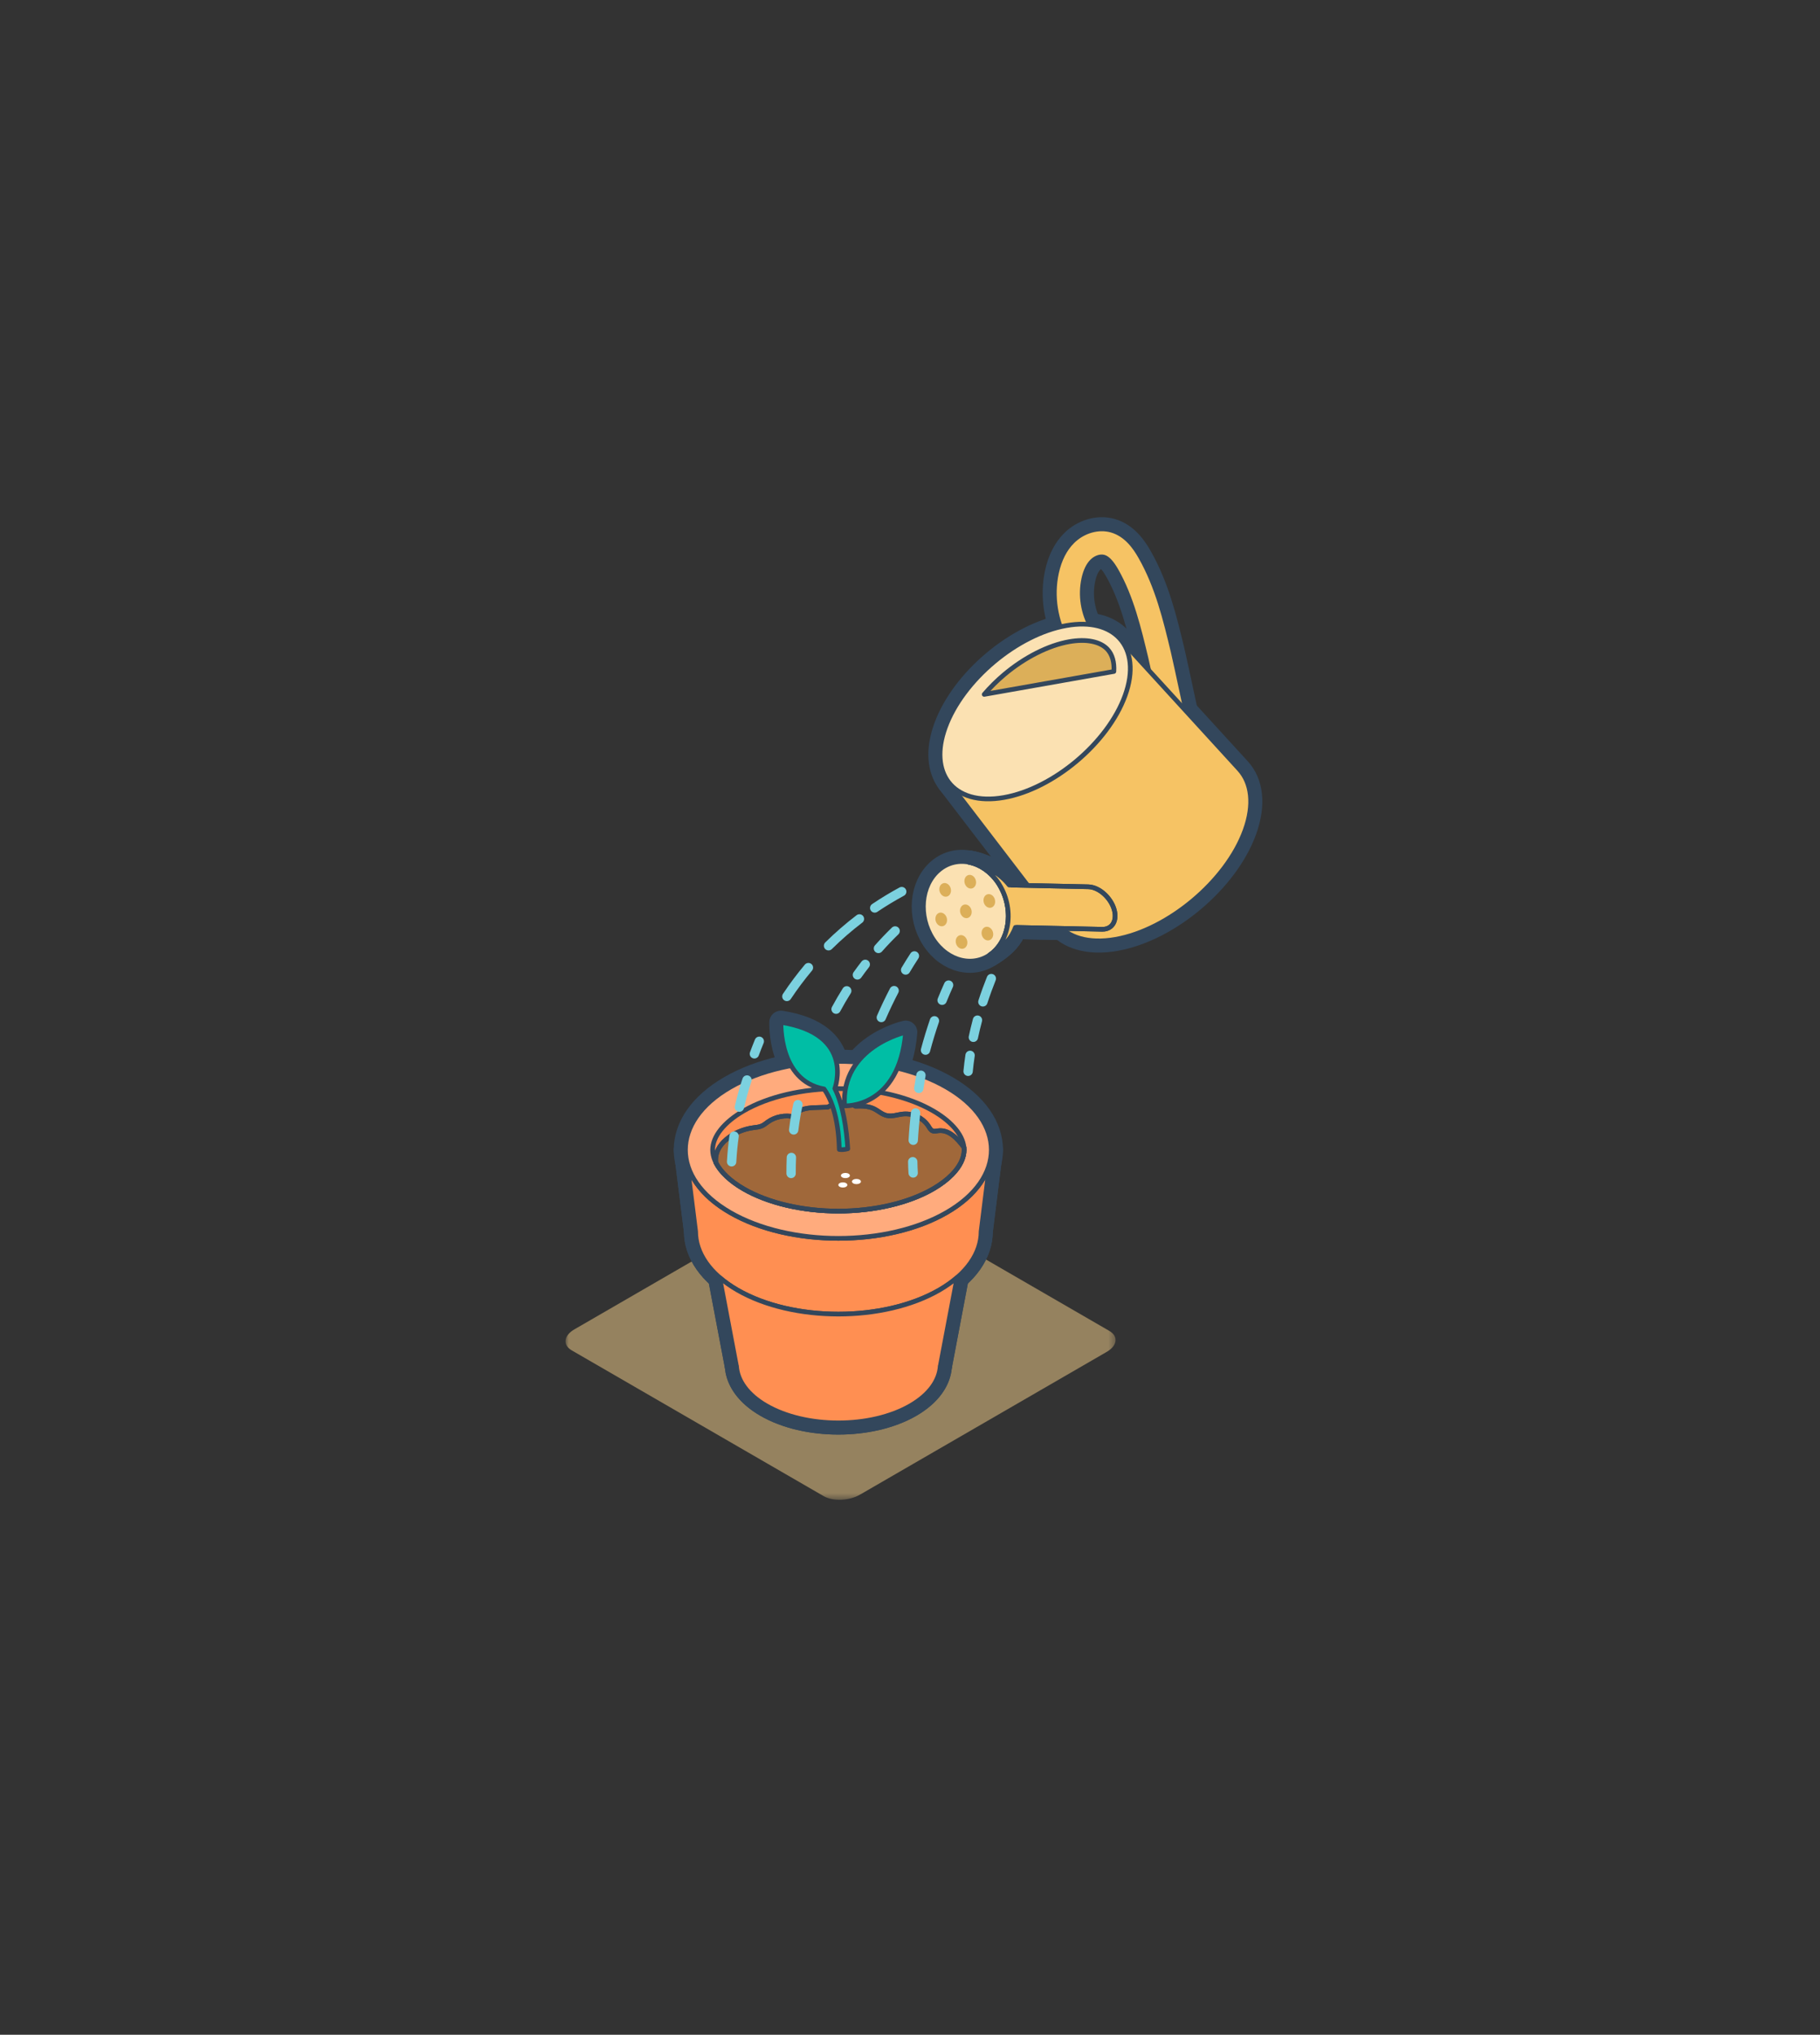 <?xml version="1.0" encoding="UTF-8"?>
<svg width="280px" height="313px" viewBox="0 0 280 313" version="1.1" xmlns="http://www.w3.org/2000/svg" xmlns:xlink="http://www.w3.org/1999/xlink">
    <rect x="0" y="0" width="280" height="313" fill="#333333" stroke="none"/>
    <title>Human</title>
    <defs>
        <polygon id="path-1" points="0 0.561 84.626 0.561 84.626 49.521 0 49.521"></polygon>
    </defs>
    <g id="Page-1" stroke="none" stroke-width="1" fill="none" fill-rule="evenodd">
        <g id="Human">
            <rect id="Rectangle" x="0" y="0" width="280" height="313"></rect>
            <g id="Principles/Human">
                <rect id="Background" x="0" y="0" width="280" height="313"></rect>
                <g id="Group" transform="translate(87, 81)">
                    <g id="Fill1-Clipped" transform="translate(0, 100.186)">
                        <mask id="mask-2" fill="white">
                            <use xlink:href="#path-1"></use>
                        </mask>
                        <g id="path-1"></g>
                        <path d="M39.727,48.966 L0.96,26.538 C-0.463,25.715 -0.283,24.264 1.36,23.313 L39.326,1.347 C40.969,0.397 43.477,0.294 44.9,1.116 L83.666,23.545 C85.089,24.368 84.909,25.819 83.267,26.769 L45.3,48.735 C43.657,49.685 41.149,49.789 39.727,48.966" id="Fill1" fill-opacity="0.5" fill="#F9D28C" fill-rule="nonzero" mask="url(#mask-2)"></path>
                    </g>
                    <path d="M53.084,122.382 C59.191,125.915 59.191,131.697 53.084,135.23 C46.976,138.764 36.982,138.764 30.875,135.23 C24.767,131.697 24.767,125.915 30.875,122.382 C36.982,118.848 46.976,118.848 53.084,122.382 Z" id="Stroke4" stroke="#33475C" stroke-width="3.596" stroke-linecap="round" stroke-linejoin="round"></path>
                    <path d="M57.525,99.446 C66.075,104.393 66.075,112.488 57.525,117.435 C48.975,122.382 34.984,122.382 26.433,117.435 C17.883,112.488 17.883,104.393 26.433,99.446 C34.984,94.499 48.975,94.499 57.525,99.446 Z" id="Stroke6" stroke="#33475C" stroke-width="3.596" stroke-linecap="round" stroke-linejoin="round"></path>
                    <path d="M55.86,100.41 C63.494,104.826 63.494,112.054 55.86,116.471 C48.226,120.887 35.733,120.887 28.099,116.471 C20.465,112.054 20.465,104.826 28.099,100.41 C35.733,95.993 48.226,95.993 55.86,100.41 Z" id="Stroke8" stroke="#33475C" stroke-width="3.596" stroke-linecap="round" stroke-linejoin="round"></path>
                    <polygon id="Stroke10" stroke="#33475C" stroke-width="3.596" stroke-linecap="round" stroke-linejoin="round" points="61.585 108.44 57.664 129.128 26.295 129.128 22.373 108.44"></polygon>
                    <polygon id="Stroke12" stroke="#33475C" stroke-width="3.596" stroke-linecap="round" stroke-linejoin="round" points="65.507 95.883 63.938 108.44 20.021 108.44 18.452 95.883"></polygon>
                    <path d="M58.636,105.519 C49.475,110.82 34.484,110.82 25.323,105.519 C21.61,103.371 19.402,100.669 18.699,97.861 L20.02,108.44 C20.02,111.701 22.158,114.961 26.433,117.435 C34.984,122.382 48.975,122.382 57.526,117.435 C61.8,114.961 63.938,111.701 63.938,108.44 L65.259,97.862 C64.556,100.669 62.349,103.371 58.636,105.519 Z" id="Stroke14" stroke="#33475C" stroke-width="3.596" stroke-linecap="round" stroke-linejoin="round"></path>
                    <path d="M26.433,117.435 C25.401,116.838 24.497,116.194 23.714,115.516 L26.294,129.128 L26.308,129.128 C26.442,131.348 27.962,133.545 30.875,135.23 C36.982,138.764 46.976,138.764 53.084,135.23 C55.996,133.545 57.516,131.348 57.651,129.128 L57.664,129.128 L60.244,115.516 C59.461,116.194 58.558,116.838 57.525,117.435 C48.975,122.382 34.983,122.382 26.433,117.435 Z" id="Stroke16" stroke="#33475C" stroke-width="3.596" stroke-linecap="round" stroke-linejoin="round"></path>
                    <path d="M58.636,86.246 C67.797,91.547 67.797,100.219 58.636,105.52 C49.475,110.82 34.484,110.82 25.323,105.52 C16.161,100.219 16.161,91.547 25.323,86.246 C34.484,80.946 49.475,80.946 58.636,86.246 Z" id="Stroke18" stroke="#33475C" stroke-width="3.596" stroke-linecap="round" stroke-linejoin="round"></path>
                    <path d="M41.979,86.462 C47.486,86.462 52.795,87.707 56.544,89.876 C59.582,91.633 61.324,93.823 61.324,95.883 C61.324,97.943 59.582,100.132 56.544,101.89 C52.795,104.06 47.486,105.303 41.979,105.303 C36.472,105.303 31.164,104.06 27.414,101.89 C24.377,100.132 22.634,97.943 22.634,95.883 C22.634,93.823 24.377,91.633 27.414,89.876 C31.164,87.707 36.472,86.462 41.979,86.462" id="Stroke20" stroke="#33475C" stroke-width="3.596" stroke-linecap="round" stroke-linejoin="round"></path>
                    <path d="M61.304,95.499 C60.308,94.154 58.993,92.733 57.358,92.942 C57.062,92.98 56.753,93.07 56.477,92.959 C56.186,92.841 56.026,92.537 55.858,92.272 C55.04,90.984 53.471,90.219 51.955,90.366 C51.1,90.448 50.243,90.796 49.408,90.599 C48.666,90.424 48.088,89.851 47.398,89.528 C46.536,89.124 45.552,89.13 44.598,89.161 C44.595,89.159 44.592,89.156 44.589,89.153 C43.648,88.487 42.362,88.444 41.28,88.842 C40.949,88.964 40.637,89.125 40.339,89.312 C39.643,89.336 38.947,89.361 38.251,89.385 C37.055,89.428 35.579,89.668 35.205,90.808 C33.818,90.471 32.291,90.763 31.125,91.589 C30.84,91.792 30.572,92.026 30.254,92.176 C29.821,92.382 29.329,92.413 28.854,92.478 C25.989,92.863 22.741,95.003 23.145,97.86 C23.145,97.86 23.145,97.861 23.146,97.861 C23.869,99.286 25.338,100.688 27.414,101.89 C31.163,104.059 36.473,105.303 41.98,105.303 C47.486,105.303 52.795,104.059 56.545,101.89 C57.731,101.203 58.717,100.45 59.481,99.666 C60.674,98.441 61.324,97.138 61.324,95.883 C61.324,95.755 61.317,95.627 61.304,95.499 Z" id="Stroke22" stroke="#33475C" stroke-width="3.596" stroke-linecap="round" stroke-linejoin="round"></path>
                    <path d="M61.304,95.499 C60.308,94.154 58.993,92.733 57.358,92.942 C57.062,92.98 56.753,93.07 56.477,92.959 C56.186,92.841 56.026,92.537 55.858,92.272 C55.04,90.984 53.471,90.219 51.955,90.366 C51.1,90.448 50.243,90.796 49.408,90.599 C48.666,90.424 48.088,89.851 47.398,89.528 C46.536,89.124 45.552,89.13 44.598,89.161 C44.595,89.159 44.592,89.156 44.589,89.153 C43.648,88.487 42.362,88.444 41.28,88.842 C40.949,88.964 40.637,89.125 40.339,89.312 C39.643,89.336 38.947,89.361 38.251,89.385 C37.055,89.428 35.579,89.668 35.205,90.808 C33.818,90.471 32.291,90.763 31.125,91.589 C30.84,91.792 30.572,92.026 30.254,92.176 C29.821,92.382 29.329,92.413 28.854,92.478 C25.989,92.863 22.741,95.003 23.145,97.86 C23.145,97.86 23.145,97.861 23.146,97.861 C23.869,99.286 25.338,100.688 27.414,101.89 C31.163,104.059 36.473,105.303 41.98,105.303 C47.486,105.303 52.795,104.059 56.545,101.89 C57.731,101.203 58.717,100.45 59.481,99.666 C60.674,98.441 61.324,97.138 61.324,95.883 C61.324,95.755 61.317,95.627 61.304,95.499 Z" id="Stroke24" stroke="#33475C" stroke-width="3.596" stroke-linecap="round" stroke-linejoin="round"></path>
                    <path d="M43.551,100.113 C43.82,99.957 43.82,99.703 43.551,99.547 C43.283,99.391 42.842,99.391 42.573,99.547 C42.304,99.703 42.304,99.957 42.573,100.113 C42.842,100.268 43.283,100.268 43.551,100.113 Z" id="Stroke26" stroke="#33475C" stroke-width="3.596" stroke-linecap="round" stroke-linejoin="round"></path>
                    <path d="M45.251,101.036 C45.519,100.881 45.519,100.627 45.251,100.471 C44.982,100.315 44.542,100.315 44.272,100.471 C44.004,100.627 44.004,100.881 44.272,101.036 C44.542,101.192 44.982,101.192 45.251,101.036 Z" id="Stroke28" stroke="#33475C" stroke-width="3.596" stroke-linecap="round" stroke-linejoin="round"></path>
                    <path d="M43.159,101.561 C43.428,101.404 43.428,101.15 43.159,100.994 C42.891,100.839 42.45,100.839 42.181,100.994 C41.912,101.15 41.912,101.404 42.181,101.561 C42.45,101.716 42.891,101.716 43.159,101.561 Z" id="Stroke30" stroke="#33475C" stroke-width="3.596" stroke-linecap="round" stroke-linejoin="round"></path>
                    <path d="M52.328,77.792 C52.328,77.792 42.343,80.054 42.934,89.112 C42.934,89.112 51.341,89.561 52.328,77.792 Z" id="Stroke32" stroke="#33475C" stroke-width="3.596" stroke-linecap="round" stroke-linejoin="round"></path>
                    <path d="M39.774,86.513 C40.72,87.838 41.994,90.586 42.12,95.82 C42.469,95.874 42.898,95.859 43.429,95.714 C43.244,92.781 42.742,89.029 41.434,86.441 C41.434,86.441 44.618,78.057 33.153,76.267 C33.153,76.267 32.776,85.255 39.774,86.513 Z" id="Stroke34" stroke="#33475C" stroke-width="3.596" stroke-linecap="round" stroke-linejoin="round"></path>
                    <path d="M53.084,122.382 C59.191,125.915 59.191,131.697 53.084,135.23 C46.976,138.764 36.982,138.764 30.875,135.23 C24.767,131.697 24.767,125.915 30.875,122.382 C36.982,118.848 46.976,118.848 53.084,122.382 Z" id="Stroke36" stroke="#33475C" stroke-width="0.719" stroke-linecap="round" stroke-linejoin="round"></path>
                    <path d="M57.525,99.446 C66.075,104.393 66.075,112.488 57.525,117.435 C48.975,122.382 34.984,122.382 26.433,117.435 C17.883,112.488 17.883,104.393 26.433,99.446 C34.984,94.499 48.975,94.499 57.525,99.446 Z" id="Stroke38" stroke="#33475C" stroke-width="0.719" stroke-linecap="round" stroke-linejoin="round"></path>
                    <path d="M55.86,100.41 C63.494,104.826 63.494,112.054 55.86,116.471 C48.226,120.887 35.733,120.887 28.099,116.471 C20.465,112.054 20.465,104.826 28.099,100.41 C35.733,95.993 48.226,95.993 55.86,100.41 Z" id="Stroke40" stroke="#33475C" stroke-width="0.719" stroke-linecap="round" stroke-linejoin="round"></path>
                    <polygon id="Stroke42" stroke="#33475C" stroke-width="0.719" stroke-linecap="round" stroke-linejoin="round" points="61.585 108.44 57.664 129.128 26.295 129.128 22.373 108.44"></polygon>
                    <polygon id="Stroke44" stroke="#33475C" stroke-width="0.719" stroke-linecap="round" stroke-linejoin="round" points="65.507 95.883 63.938 108.44 20.021 108.44 18.452 95.883"></polygon>
                    <path d="M58.636,105.519 C49.475,110.82 34.484,110.82 25.323,105.519 C21.61,103.371 19.402,100.669 18.699,97.861 L20.02,108.44 C20.02,111.701 22.158,114.961 26.433,117.435 C34.984,122.382 48.975,122.382 57.526,117.435 C61.8,114.961 63.938,111.701 63.938,108.44 L65.259,97.862 C64.556,100.669 62.349,103.371 58.636,105.519" id="Fill46" fill="#FF8F52" fill-rule="nonzero"></path>
                    <path d="M58.636,105.519 C49.475,110.82 34.484,110.82 25.323,105.519 C21.61,103.371 19.402,100.669 18.699,97.861 L20.02,108.44 C20.02,111.701 22.158,114.961 26.433,117.435 C34.984,122.382 48.975,122.382 57.526,117.435 C61.8,114.961 63.938,111.701 63.938,108.44 L65.259,97.862 C64.556,100.669 62.349,103.371 58.636,105.519 Z" id="Stroke48" stroke="#33475C" stroke-width="0.719" stroke-linecap="round" stroke-linejoin="round"></path>
                    <path d="M26.433,117.435 C25.401,116.838 24.497,116.194 23.714,115.516 L26.294,129.128 L26.308,129.128 C26.442,131.348 27.962,133.545 30.875,135.23 C36.982,138.764 46.976,138.764 53.084,135.23 C55.996,133.545 57.516,131.348 57.651,129.128 L57.664,129.128 L60.244,115.516 C59.461,116.194 58.558,116.838 57.525,117.435 C48.975,122.382 34.983,122.382 26.433,117.435" id="Fill50" fill="#FF8F52" fill-rule="nonzero"></path>
                    <path d="M26.433,117.435 C25.401,116.838 24.497,116.194 23.714,115.516 L26.294,129.128 L26.308,129.128 C26.442,131.348 27.962,133.545 30.875,135.23 C36.982,138.764 46.976,138.764 53.084,135.23 C55.996,133.545 57.516,131.348 57.651,129.128 L57.664,129.128 L60.244,115.516 C59.461,116.194 58.558,116.838 57.525,117.435 C48.975,122.382 34.983,122.382 26.433,117.435 Z" id="Stroke52" stroke="#33475C" stroke-width="0.719" stroke-linecap="round" stroke-linejoin="round"></path>
                    <path d="M58.636,86.246 C67.797,91.547 67.797,100.219 58.636,105.52 C49.475,110.82 34.484,110.82 25.323,105.52 C16.161,100.219 16.161,91.547 25.323,86.246 C34.484,80.946 49.475,80.946 58.636,86.246" id="Fill54" fill="#FFAB7D" fill-rule="nonzero"></path>
                    <path d="M58.636,86.246 C67.797,91.547 67.797,100.219 58.636,105.52 C49.475,110.82 34.484,110.82 25.323,105.52 C16.161,100.219 16.161,91.547 25.323,86.246 C34.484,80.946 49.475,80.946 58.636,86.246 Z" id="Stroke56" stroke="#33475C" stroke-width="0.719" stroke-linecap="round" stroke-linejoin="round"></path>
                    <g id="Group61" transform="translate(22.203, 85.832)">
                        <path d="M19.777,0.631 C25.283,0.631 30.592,1.875 34.342,4.045 C37.379,5.802 39.122,7.991 39.122,10.051 C39.122,12.111 37.379,14.301 34.342,16.058 C30.592,18.228 25.283,19.472 19.777,19.472 C14.27,19.472 8.961,18.228 5.211,16.058 C2.174,14.301 0.432,12.112 0.432,10.051 C0.432,7.991 2.174,5.802 5.211,4.045 C8.961,1.875 14.27,0.631 19.777,0.631" id="Fill58" fill="#FF8F52" fill-rule="nonzero"></path>
                        <path d="M19.777,0.631 C25.283,0.631 30.592,1.875 34.342,4.045 C37.379,5.802 39.122,7.991 39.122,10.051 C39.122,12.111 37.379,14.301 34.342,16.058 C30.592,18.228 25.283,19.472 19.777,19.472 C14.27,19.472 8.961,18.228 5.211,16.058 C2.174,14.301 0.432,12.112 0.432,10.051 C0.432,7.991 2.174,5.802 5.211,4.045 C8.961,1.875 14.27,0.631 19.777,0.631" id="Stroke60" stroke="#33475C" stroke-width="0.719" stroke-linecap="round" stroke-linejoin="round"></path>
                    </g>
                    <path d="M61.304,95.499 C60.308,94.154 58.993,92.733 57.358,92.942 C57.062,92.98 56.753,93.07 56.477,92.959 C56.186,92.841 56.026,92.537 55.858,92.272 C55.04,90.984 53.471,90.219 51.955,90.366 C51.1,90.448 50.243,90.796 49.408,90.599 C48.666,90.424 48.088,89.851 47.398,89.528 C46.536,89.124 45.552,89.13 44.598,89.161 C44.595,89.159 44.592,89.156 44.589,89.153 C43.648,88.487 42.362,88.444 41.28,88.842 C40.949,88.964 40.637,89.125 40.339,89.312 C39.643,89.336 38.947,89.361 38.251,89.385 C37.055,89.428 35.579,89.668 35.205,90.808 C33.818,90.471 32.291,90.763 31.125,91.589 C30.84,91.792 30.572,92.026 30.254,92.176 C29.821,92.382 29.329,92.413 28.854,92.478 C25.989,92.863 22.741,95.003 23.145,97.86 C23.145,97.86 23.145,97.861 23.146,97.861 C23.869,99.286 25.338,100.688 27.414,101.89 C31.163,104.059 36.473,105.303 41.98,105.303 C47.486,105.303 52.795,104.059 56.545,101.89 C57.731,101.203 58.717,100.45 59.481,99.666 C60.674,98.441 61.324,97.138 61.324,95.883 C61.324,95.755 61.317,95.627 61.304,95.499" id="Fill62" fill="#A0683A" fill-rule="nonzero"></path>
                    <path d="M61.304,95.499 C60.308,94.154 58.993,92.733 57.358,92.942 C57.062,92.98 56.753,93.07 56.477,92.959 C56.186,92.841 56.026,92.537 55.858,92.272 C55.04,90.984 53.471,90.219 51.955,90.366 C51.1,90.448 50.243,90.796 49.408,90.599 C48.666,90.424 48.088,89.851 47.398,89.528 C46.536,89.124 45.552,89.13 44.598,89.161 C44.595,89.159 44.592,89.156 44.589,89.153 C43.648,88.487 42.362,88.444 41.28,88.842 C40.949,88.964 40.637,89.125 40.339,89.312 C39.643,89.336 38.947,89.361 38.251,89.385 C37.055,89.428 35.579,89.668 35.205,90.808 C33.818,90.471 32.291,90.763 31.125,91.589 C30.84,91.792 30.572,92.026 30.254,92.176 C29.821,92.382 29.329,92.413 28.854,92.478 C25.989,92.863 22.741,95.003 23.145,97.86 C23.145,97.86 23.145,97.861 23.146,97.861 C23.869,99.286 25.338,100.688 27.414,101.89 C31.163,104.059 36.473,105.303 41.98,105.303 C47.486,105.303 52.795,104.059 56.545,101.89 C57.731,101.203 58.717,100.45 59.481,99.666 C60.674,98.441 61.324,97.138 61.324,95.883 C61.324,95.755 61.317,95.627 61.304,95.499 Z" id="Stroke64" stroke="#33475C" stroke-width="0.719" stroke-linecap="round" stroke-linejoin="round"></path>
                    <path d="M61.304,95.499 C60.308,94.154 58.993,92.733 57.358,92.942 C57.062,92.98 56.753,93.07 56.477,92.959 C56.186,92.841 56.026,92.537 55.858,92.272 C55.04,90.984 53.471,90.219 51.955,90.366 C51.1,90.448 50.243,90.796 49.408,90.599 C48.666,90.424 48.088,89.851 47.398,89.528 C46.536,89.124 45.552,89.13 44.598,89.161 C44.595,89.159 44.592,89.156 44.589,89.153 C43.648,88.487 42.362,88.444 41.28,88.842 C40.949,88.964 40.637,89.125 40.339,89.312 C39.643,89.336 38.947,89.361 38.251,89.385 C37.055,89.428 35.579,89.668 35.205,90.808 C33.818,90.471 32.291,90.763 31.125,91.589 C30.84,91.792 30.572,92.026 30.254,92.176 C29.821,92.382 29.329,92.413 28.854,92.478 C25.989,92.863 22.741,95.003 23.145,97.86 C23.145,97.86 23.145,97.861 23.146,97.861 C23.869,99.286 25.338,100.688 27.414,101.89 C31.163,104.059 36.473,105.303 41.98,105.303 C47.486,105.303 52.795,104.059 56.545,101.89 C57.731,101.203 58.717,100.45 59.481,99.666 C60.674,98.441 61.324,97.138 61.324,95.883 C61.324,95.755 61.317,95.627 61.304,95.499 Z" id="Stroke66" stroke="#33475C" stroke-width="0.719" stroke-linecap="round" stroke-linejoin="round"></path>
                    <path d="M43.551,100.113 C43.82,99.957 43.82,99.703 43.551,99.547 C43.283,99.391 42.842,99.391 42.573,99.547 C42.304,99.703 42.304,99.957 42.573,100.113 C42.842,100.268 43.283,100.268 43.551,100.113" id="Fill68" fill="#FFFFFF" fill-rule="nonzero"></path>
                    <path d="M45.251,101.036 C45.519,100.881 45.519,100.627 45.251,100.471 C44.982,100.315 44.542,100.315 44.272,100.471 C44.004,100.627 44.004,100.881 44.272,101.036 C44.542,101.192 44.982,101.192 45.251,101.036" id="Fill70" fill="#FFFFFF" fill-rule="nonzero"></path>
                    <path d="M43.159,101.561 C43.428,101.404 43.428,101.15 43.159,100.994 C42.891,100.839 42.45,100.839 42.181,100.994 C41.912,101.15 41.912,101.404 42.181,101.561 C42.45,101.716 42.891,101.716 43.159,101.561" id="Fill72" fill="#FFFFFF" fill-rule="nonzero"></path>
                    <path d="M52.328,77.792 C52.328,77.792 42.343,80.054 42.934,89.112 C42.934,89.112 51.341,89.561 52.328,77.792" id="Fill74" fill="#00BEA5" fill-rule="nonzero"></path>
                    <path d="M52.328,77.792 C52.328,77.792 42.343,80.054 42.934,89.112 C42.934,89.112 51.341,89.561 52.328,77.792 Z" id="Stroke76" stroke="#33475C" stroke-width="0.719" stroke-linecap="round" stroke-linejoin="round"></path>
                    <path d="M39.774,86.513 C40.72,87.838 41.994,90.586 42.12,95.82 C42.469,95.874 42.898,95.859 43.429,95.714 C43.244,92.781 42.742,89.029 41.434,86.441 C41.434,86.441 44.618,78.057 33.153,76.267 C33.153,76.267 32.776,85.255 39.774,86.513" id="Fill78" fill="#00BEA5" fill-rule="nonzero"></path>
                    <path d="M39.774,86.513 C40.72,87.838 41.994,90.586 42.12,95.82 C42.469,95.874 42.898,95.859 43.429,95.714 C43.244,92.781 42.742,89.029 41.434,86.441 C41.434,86.441 44.618,78.057 33.153,76.267 C33.153,76.267 32.776,85.255 39.774,86.513 Z" id="Stroke80" stroke="#33475C" stroke-width="0.719" stroke-linecap="round" stroke-linejoin="round"></path>
                    <path d="M95.912,35.8 C95.665,36.008 95.367,36.163 95.032,36.243 C93.879,36.521 92.719,35.808 92.442,34.652 C92.202,33.647 91.552,30.619 90.864,27.413 C90.212,24.373 89.538,21.229 89.31,20.274 C88.2,15.641 87.054,10.849 84.722,6.761 C84.027,5.543 83.405,4.869 82.821,4.703 C82.292,4.552 81.552,4.809 81.022,5.337 C80.43,5.924 79.997,6.833 79.736,8.037 C79.187,10.576 79.618,13.32 80.921,15.566 C81.518,16.594 81.171,17.912 80.143,18.51 C79.118,19.107 77.803,18.758 77.206,17.731 C75.371,14.567 74.763,10.701 75.536,7.125 C75.977,5.091 76.806,3.458 78.001,2.275 C79.631,0.66 81.986,-0.013 84,0.561 C86.286,1.215 87.636,3.193 88.452,4.625 C91.089,9.247 92.309,14.343 93.488,19.27 C93.729,20.274 94.378,23.302 95.065,26.508 C95.718,29.549 96.392,32.693 96.621,33.647 C96.818,34.468 96.516,35.292 95.912,35.8 Z" id="Stroke82" stroke="#33475C" stroke-width="3.596" stroke-linecap="round" stroke-linejoin="round"></path>
                    <path d="M103.651,37.335 L85.247,17.202 L58.94,39.322 L75.531,60.979 C77.243,63.215 80.432,64.239 84.631,63.497 C92.76,62.061 101.722,54.526 104.545,46.752 C106.004,42.737 105.55,39.414 103.651,37.335 Z" id="Stroke84" stroke="#33475C" stroke-width="3.596" stroke-linecap="round" stroke-linejoin="round"></path>
                    <path d="M67.936,59.192 C68.03,60.087 67.751,60.793 67.229,61.2 C66.897,61.459 66.467,61.597 65.972,61.586 C65.738,61.581 65.49,61.542 65.23,61.467 C63.559,60.986 62.041,59.174 61.858,57.441 C61.77,56.603 62.008,55.93 62.467,55.514 C62.81,55.203 63.277,55.035 63.821,55.047 C64.055,55.052 64.304,55.091 64.564,55.166 C66.235,55.648 67.752,57.46 67.936,59.192 Z" id="Stroke86" stroke="#33475C" stroke-width="3.596" stroke-linecap="round" stroke-linejoin="round"></path>
                    <path d="M66.658,54.927 C68.938,58.446 68.519,63.205 65.722,65.558 C62.925,67.91 58.809,66.964 56.528,63.444 C54.248,59.926 54.667,55.166 57.464,52.815 C60.261,50.463 64.377,51.409 66.658,54.927 Z" id="Stroke88" stroke="#33475C" stroke-width="3.596" stroke-linecap="round" stroke-linejoin="round"></path>
                    <path d="M67.454,41.677 C63.526,42.372 60.542,41.413 58.94,39.322 C57.441,37.364 57.152,34.415 58.428,30.899 C61.07,23.627 69.454,16.578 77.058,15.233 C80.735,14.585 83.584,15.382 85.247,17.201 C87.025,19.146 87.449,22.256 86.084,26.013 C83.443,33.284 75.059,40.334 67.454,41.677 Z" id="Stroke90" stroke="#33475C" stroke-width="3.596" stroke-linecap="round" stroke-linejoin="round"></path>
                    <path d="M67.493,22.767 C70.644,20.118 74.289,18.274 77.494,17.708 C80.129,17.243 82.281,17.676 83.399,18.898 C84.13,19.699 84.453,20.877 84.365,22.292 L64.414,25.818 C65.333,24.747 66.365,23.716 67.493,22.767 Z" id="Stroke92" stroke="#33475C" stroke-width="3.596" stroke-linecap="round" stroke-linejoin="round"></path>
                    <path d="M58.5,59.85 C58.813,60.334 58.755,60.988 58.371,61.311 C57.987,61.635 57.421,61.505 57.107,61.021 C56.794,60.537 56.852,59.883 57.236,59.56 C57.62,59.237 58.187,59.367 58.5,59.85 Z" id="Stroke94" stroke="#33475C" stroke-width="3.596" stroke-linecap="round" stroke-linejoin="round"></path>
                    <path d="M61.626,63.313 C61.939,63.797 61.881,64.451 61.497,64.774 C61.113,65.097 60.547,64.968 60.233,64.484 C59.92,64 59.978,63.346 60.362,63.023 C60.746,62.7 61.313,62.829 61.626,63.313 Z" id="Stroke96" stroke="#33475C" stroke-width="3.596" stroke-linecap="round" stroke-linejoin="round"></path>
                    <path d="M59.106,55.303 C59.419,55.787 59.361,56.441 58.977,56.764 C58.593,57.087 58.027,56.958 57.713,56.474 C57.4,55.99 57.458,55.336 57.841,55.013 C58.226,54.69 58.793,54.819 59.106,55.303 Z" id="Stroke98" stroke="#33475C" stroke-width="3.596" stroke-linecap="round" stroke-linejoin="round"></path>
                    <path d="M62.289,58.601 C62.602,59.084 62.545,59.738 62.16,60.062 C61.776,60.385 61.21,60.255 60.897,59.771 C60.583,59.288 60.641,58.634 61.026,58.311 C61.41,57.987 61.976,58.117 62.289,58.601 Z" id="Stroke100" stroke="#33475C" stroke-width="3.596" stroke-linecap="round" stroke-linejoin="round"></path>
                    <path d="M65.899,57.008 C66.212,57.491 66.155,58.146 65.771,58.469 C65.387,58.792 64.821,58.663 64.507,58.179 C64.193,57.694 64.251,57.041 64.635,56.718 C65.02,56.395 65.586,56.524 65.899,57.008 Z" id="Stroke102" stroke="#33475C" stroke-width="3.596" stroke-linecap="round" stroke-linejoin="round"></path>
                    <path d="M65.603,62.028 C65.916,62.512 65.859,63.166 65.474,63.489 C65.09,63.812 64.524,63.682 64.211,63.199 C63.897,62.715 63.955,62.06 64.339,61.737 C64.723,61.414 65.289,61.544 65.603,62.028 Z" id="Stroke104" stroke="#33475C" stroke-width="3.596" stroke-linecap="round" stroke-linejoin="round"></path>
                    <path d="M62.963,54.05 C63.276,54.534 63.219,55.187 62.834,55.51 C62.45,55.834 61.885,55.704 61.571,55.22 C61.257,54.737 61.315,54.082 61.699,53.759 C62.084,53.436 62.65,53.565 62.963,54.05 Z" id="Stroke106" stroke="#33475C" stroke-width="3.596" stroke-linecap="round" stroke-linejoin="round"></path>
                    <path d="M81.165,55.529 C80.905,55.455 80.656,55.416 80.422,55.411 L68.257,55.144 C67.595,54.301 66.759,53.579 65.843,53.02 C64.623,52.272 63.049,51.751 62.053,51.627 L62.054,51.634 C62.055,51.634 62.056,51.634 62.057,51.635 C62.489,51.719 62.916,51.851 63.334,52.032 C63.336,52.033 63.339,52.033 63.341,52.035 C63.541,52.122 63.739,52.22 63.935,52.329 C63.946,52.336 63.957,52.341 63.968,52.346 C64.152,52.45 64.331,52.565 64.508,52.687 C64.53,52.702 64.553,52.715 64.574,52.73 C64.737,52.846 64.895,52.972 65.052,53.103 C65.085,53.131 65.119,53.155 65.152,53.183 C65.295,53.307 65.432,53.442 65.568,53.579 C65.61,53.622 65.653,53.66 65.695,53.703 C65.823,53.839 65.945,53.985 66.067,54.132 C66.11,54.184 66.156,54.231 66.199,54.286 C66.35,54.479 66.496,54.682 66.634,54.894 C66.642,54.906 66.65,54.916 66.658,54.927 C66.696,54.988 66.729,55.051 66.766,55.112 L66.766,55.112 C68.006,57.129 68.38,59.519 67.949,61.629 C67.949,61.63 67.949,61.63 67.949,61.631 C67.801,62.355 67.557,63.042 67.222,63.672 C67.187,63.739 67.153,63.804 67.116,63.868 C67.058,63.97 66.996,64.068 66.933,64.166 C66.877,64.252 66.819,64.336 66.761,64.42 C66.703,64.501 66.644,64.581 66.582,64.66 C66.504,64.76 66.42,64.857 66.335,64.951 C66.283,65.01 66.233,65.071 66.178,65.127 C66.035,65.275 65.887,65.417 65.729,65.551 C65.727,65.553 65.724,65.556 65.722,65.558 C65.57,65.685 65.413,65.799 65.254,65.907 C66.6,65.104 67.955,64.065 68.703,62.765 C68.907,62.412 69.078,62.04 69.222,61.657 L82.573,61.95 C83.068,61.961 83.498,61.823 83.83,61.565 C84.352,61.158 84.631,60.451 84.537,59.556 C84.353,57.823 82.835,56.012 81.165,55.529 Z" id="Stroke108" stroke="#33475C" stroke-width="3.596" stroke-linecap="round" stroke-linejoin="round"></path>
                    <path d="M65.844,53.02 C64.623,52.272 63.048,51.751 62.053,51.628 L62.055,51.634 C63.789,51.971 65.472,53.098 66.658,54.927 C68.938,58.447 68.519,63.205 65.722,65.558 C65.57,65.685 65.412,65.8 65.252,65.908 C66.598,65.104 67.954,64.066 68.703,62.765 C69.599,61.211 69.953,59.313 69.5,57.576 C68.995,55.643 67.545,54.061 65.844,53.02 Z" id="Stroke110" stroke="#33475C" stroke-width="3.596" stroke-linecap="round" stroke-linejoin="round"></path>
                    <path d="M81.165,55.529 C80.905,55.455 80.656,55.416 80.422,55.411 L68.257,55.144 C67.595,54.301 66.759,53.579 65.843,53.02 C64.623,52.272 63.049,51.751 62.053,51.627 L62.054,51.634 C62.055,51.634 62.056,51.634 62.057,51.635 C62.489,51.719 62.916,51.851 63.334,52.032 C63.336,52.033 63.339,52.033 63.341,52.035 C63.541,52.122 63.739,52.22 63.935,52.329 C63.946,52.336 63.957,52.341 63.968,52.346 C64.152,52.45 64.331,52.565 64.508,52.687 C64.53,52.702 64.553,52.715 64.574,52.73 C64.737,52.846 64.895,52.972 65.052,53.103 C65.085,53.131 65.119,53.155 65.152,53.183 C65.295,53.307 65.432,53.442 65.568,53.579 C65.61,53.622 65.653,53.66 65.695,53.703 C65.823,53.839 65.945,53.985 66.067,54.132 C66.11,54.184 66.156,54.231 66.199,54.286 C66.35,54.479 66.496,54.682 66.634,54.894 C66.642,54.906 66.65,54.916 66.658,54.927 C66.696,54.988 66.729,55.051 66.766,55.112 L66.766,55.112 C68.006,57.129 68.38,59.519 67.949,61.629 C67.949,61.63 67.949,61.63 67.949,61.631 C67.801,62.355 67.557,63.042 67.222,63.672 C67.187,63.739 67.153,63.804 67.116,63.868 C67.058,63.97 66.996,64.068 66.933,64.166 C66.877,64.252 66.819,64.336 66.761,64.42 C66.703,64.501 66.644,64.581 66.582,64.66 C66.504,64.76 66.42,64.857 66.335,64.951 C66.283,65.01 66.233,65.071 66.178,65.127 C66.035,65.275 65.887,65.417 65.729,65.551 C65.727,65.553 65.724,65.556 65.722,65.558 C65.57,65.685 65.413,65.799 65.254,65.907 C66.6,65.104 67.955,64.065 68.703,62.765 C68.907,62.412 69.078,62.04 69.222,61.657 L82.573,61.95 C83.068,61.961 83.498,61.823 83.83,61.565 C84.352,61.158 84.631,60.451 84.537,59.556 C84.353,57.823 82.835,56.012 81.165,55.529 Z" id="Stroke112" stroke="#33475C" stroke-width="3.596" stroke-linecap="round" stroke-linejoin="round"></path>
                    <path d="M95.912,35.8 C95.665,36.008 95.367,36.163 95.032,36.243 C93.879,36.521 92.719,35.808 92.442,34.652 C92.202,33.647 91.552,30.619 90.864,27.413 C90.212,24.373 89.538,21.229 89.31,20.274 C88.2,15.641 87.054,10.849 84.722,6.761 C84.027,5.543 83.405,4.869 82.821,4.703 C82.292,4.552 81.552,4.809 81.022,5.337 C80.43,5.924 79.997,6.833 79.736,8.037 C79.187,10.576 79.618,13.32 80.921,15.566 C81.518,16.594 81.171,17.912 80.143,18.51 C79.118,19.107 77.803,18.758 77.206,17.731 C75.371,14.567 74.763,10.701 75.536,7.125 C75.977,5.091 76.806,3.458 78.001,2.275 C79.631,0.66 81.986,-0.013 84,0.561 C86.286,1.215 87.636,3.193 88.452,4.625 C91.089,9.247 92.309,14.343 93.488,19.27 C93.729,20.274 94.378,23.302 95.065,26.508 C95.718,29.549 96.392,32.693 96.621,33.647 C96.818,34.468 96.516,35.292 95.912,35.8" id="Fill114" fill="#F6C364" fill-rule="nonzero"></path>
                    <path d="M95.912,35.8 C95.665,36.008 95.367,36.163 95.032,36.243 C93.879,36.521 92.719,35.808 92.442,34.652 C92.202,33.647 91.552,30.619 90.864,27.413 C90.212,24.373 89.538,21.229 89.31,20.274 C88.2,15.641 87.054,10.849 84.722,6.761 C84.027,5.543 83.405,4.869 82.821,4.703 C82.292,4.552 81.552,4.809 81.022,5.337 C80.43,5.924 79.997,6.833 79.736,8.037 C79.187,10.576 79.618,13.32 80.921,15.566 C81.518,16.594 81.171,17.912 80.143,18.51 C79.118,19.107 77.803,18.758 77.206,17.731 C75.371,14.567 74.763,10.701 75.536,7.125 C75.977,5.091 76.806,3.458 78.001,2.275 C79.631,0.66 81.986,-0.013 84,0.561 C86.286,1.215 87.636,3.193 88.452,4.625 C91.089,9.247 92.309,14.343 93.488,19.27 C93.729,20.274 94.378,23.302 95.065,26.508 C95.718,29.549 96.392,32.693 96.621,33.647 C96.818,34.468 96.516,35.292 95.912,35.8 Z" id="Stroke116" stroke="#33475C" stroke-width="0.719" stroke-linecap="round" stroke-linejoin="round"></path>
                    <path d="M103.651,37.335 L85.247,17.202 L58.94,39.322 L75.531,60.979 C77.243,63.215 80.432,64.239 84.631,63.497 C92.76,62.061 101.722,54.526 104.545,46.752 C106.004,42.737 105.55,39.414 103.651,37.335" id="Fill118" fill="#F6C364" fill-rule="nonzero"></path>
                    <path d="M103.651,37.335 L85.247,17.202 L58.94,39.322 L75.531,60.979 C77.243,63.215 80.432,64.239 84.631,63.497 C92.76,62.061 101.722,54.526 104.545,46.752 C106.004,42.737 105.55,39.414 103.651,37.335 Z" id="Stroke120" stroke="#33475C" stroke-width="0.719" stroke-linecap="round" stroke-linejoin="round"></path>
                    <path d="M67.936,59.192 C68.03,60.087 67.751,60.793 67.229,61.2 C66.897,61.459 66.467,61.597 65.972,61.586 C65.738,61.581 65.49,61.542 65.23,61.467 C63.559,60.986 62.041,59.174 61.858,57.441 C61.77,56.603 62.008,55.93 62.467,55.514 C62.81,55.203 63.277,55.035 63.821,55.047 C64.055,55.052 64.304,55.091 64.564,55.166 C66.235,55.648 67.752,57.46 67.936,59.192 Z" id="Stroke122" stroke="#33475C" stroke-width="0.719" stroke-linecap="round" stroke-linejoin="round"></path>
                    <path d="M66.658,54.927 C68.938,58.446 68.519,63.205 65.722,65.558 C62.925,67.91 58.809,66.964 56.528,63.444 C54.248,59.926 54.667,55.166 57.464,52.815 C60.261,50.463 64.377,51.409 66.658,54.927" id="Fill124" fill="#FBE1B2" fill-rule="nonzero"></path>
                    <path d="M66.658,54.927 C68.938,58.446 68.519,63.205 65.722,65.558 C62.925,67.91 58.809,66.964 56.528,63.444 C54.248,59.926 54.667,55.166 57.464,52.815 C60.261,50.463 64.377,51.409 66.658,54.927 Z" id="Stroke126" stroke="#33475C" stroke-width="0.719" stroke-linecap="round" stroke-linejoin="round"></path>
                    <path d="M67.454,41.677 C63.526,42.372 60.542,41.413 58.94,39.322 C57.441,37.364 57.152,34.415 58.428,30.899 C61.07,23.627 69.454,16.578 77.058,15.233 C80.735,14.585 83.584,15.382 85.247,17.201 C87.025,19.146 87.449,22.256 86.084,26.013 C83.443,33.284 75.059,40.334 67.454,41.677" id="Fill128" fill="#FBE1B2" fill-rule="nonzero"></path>
                    <path d="M67.454,41.677 C63.526,42.372 60.542,41.413 58.94,39.322 C57.441,37.364 57.152,34.415 58.428,30.899 C61.07,23.627 69.454,16.578 77.058,15.233 C80.735,14.585 83.584,15.382 85.247,17.201 C87.025,19.146 87.449,22.256 86.084,26.013 C83.443,33.284 75.059,40.334 67.454,41.677 Z" id="Stroke130" stroke="#33475C" stroke-width="0.719" stroke-linecap="round" stroke-linejoin="round"></path>
                    <path d="M67.493,22.767 C70.644,20.118 74.289,18.274 77.494,17.708 C80.129,17.243 82.281,17.676 83.399,18.898 C84.13,19.699 84.453,20.877 84.365,22.292 L64.414,25.818 C65.333,24.747 66.365,23.716 67.493,22.767" id="Fill132" fill="#DCAF59" fill-rule="nonzero"></path>
                    <path d="M67.493,22.767 C70.644,20.118 74.289,18.274 77.494,17.708 C80.129,17.243 82.281,17.676 83.399,18.898 C84.13,19.699 84.453,20.877 84.365,22.292 L64.414,25.818 C65.333,24.747 66.365,23.716 67.493,22.767 Z" id="Stroke134" stroke="#33475C" stroke-width="0.719" stroke-linecap="round" stroke-linejoin="round"></path>
                    <path d="M58.5,59.85 C58.813,60.334 58.755,60.988 58.371,61.311 C57.987,61.635 57.421,61.505 57.107,61.021 C56.794,60.537 56.852,59.883 57.236,59.56 C57.62,59.237 58.187,59.367 58.5,59.85" id="Fill136" fill="#DCAF59" fill-rule="nonzero"></path>
                    <path d="M61.626,63.313 C61.939,63.797 61.881,64.451 61.497,64.774 C61.113,65.097 60.547,64.968 60.233,64.484 C59.92,64 59.978,63.346 60.362,63.023 C60.746,62.7 61.313,62.829 61.626,63.313" id="Fill138" fill="#DCAF59" fill-rule="nonzero"></path>
                    <path d="M59.106,55.303 C59.419,55.787 59.361,56.441 58.977,56.764 C58.593,57.087 58.027,56.958 57.713,56.474 C57.4,55.99 57.458,55.336 57.841,55.013 C58.226,54.69 58.793,54.819 59.106,55.303" id="Fill140" fill="#DCAF59" fill-rule="nonzero"></path>
                    <path d="M62.289,58.601 C62.602,59.084 62.545,59.738 62.16,60.062 C61.776,60.385 61.21,60.255 60.897,59.771 C60.583,59.288 60.641,58.634 61.026,58.311 C61.41,57.987 61.976,58.117 62.289,58.601" id="Fill142" fill="#DCAF59" fill-rule="nonzero"></path>
                    <path d="M65.899,57.008 C66.212,57.491 66.155,58.146 65.771,58.469 C65.387,58.792 64.821,58.663 64.507,58.179 C64.193,57.694 64.251,57.041 64.635,56.718 C65.02,56.395 65.586,56.524 65.899,57.008" id="Fill144" fill="#DCAF59" fill-rule="nonzero"></path>
                    <path d="M65.603,62.028 C65.916,62.512 65.859,63.166 65.474,63.489 C65.09,63.812 64.524,63.682 64.211,63.199 C63.897,62.715 63.955,62.06 64.339,61.737 C64.723,61.414 65.289,61.544 65.603,62.028" id="Fill146" fill="#DCAF59" fill-rule="nonzero"></path>
                    <path d="M62.963,54.05 C63.276,54.534 63.219,55.187 62.834,55.51 C62.45,55.834 61.885,55.704 61.571,55.22 C61.257,54.737 61.315,54.082 61.699,53.759 C62.084,53.436 62.65,53.565 62.963,54.05" id="Fill148" fill="#DCAF59" fill-rule="nonzero"></path>
                    <path d="M81.165,55.529 C80.905,55.455 80.656,55.416 80.422,55.411 L68.257,55.144 C67.595,54.301 66.759,53.579 65.843,53.02 C64.623,52.272 63.049,51.751 62.053,51.627 L62.054,51.634 C62.055,51.634 62.056,51.634 62.057,51.635 C62.489,51.719 62.916,51.851 63.334,52.032 C63.336,52.033 63.339,52.033 63.341,52.035 C63.541,52.122 63.739,52.22 63.935,52.329 C63.946,52.336 63.957,52.341 63.968,52.346 C64.152,52.45 64.331,52.565 64.508,52.687 C64.53,52.702 64.553,52.715 64.574,52.73 C64.737,52.846 64.895,52.972 65.052,53.103 C65.085,53.131 65.119,53.155 65.152,53.183 C65.295,53.307 65.432,53.442 65.568,53.579 C65.61,53.622 65.653,53.66 65.695,53.703 C65.823,53.839 65.945,53.985 66.067,54.132 C66.11,54.184 66.156,54.231 66.199,54.286 C66.35,54.479 66.496,54.682 66.634,54.894 C66.642,54.906 66.65,54.916 66.658,54.927 C66.696,54.988 66.729,55.051 66.766,55.112 L66.766,55.112 C68.006,57.129 68.38,59.519 67.949,61.629 C67.949,61.63 67.949,61.63 67.949,61.631 C67.801,62.355 67.557,63.042 67.222,63.672 C67.187,63.739 67.153,63.804 67.116,63.868 C67.058,63.97 66.996,64.068 66.933,64.166 C66.877,64.252 66.819,64.336 66.761,64.42 C66.703,64.501 66.644,64.581 66.582,64.66 C66.504,64.76 66.42,64.857 66.335,64.951 C66.283,65.01 66.233,65.071 66.178,65.127 C66.035,65.275 65.887,65.417 65.729,65.551 C65.727,65.553 65.724,65.556 65.722,65.558 C65.57,65.685 65.413,65.799 65.254,65.907 C66.6,65.104 67.955,64.065 68.703,62.765 C68.907,62.412 69.078,62.04 69.222,61.657 L82.573,61.95 C83.068,61.961 83.498,61.823 83.83,61.565 C84.352,61.158 84.631,60.451 84.537,59.556 C84.353,57.823 82.835,56.012 81.165,55.529" id="Fill150" fill="#F6C364" fill-rule="nonzero"></path>
                    <path d="M81.165,55.529 C80.905,55.455 80.656,55.416 80.422,55.411 L68.257,55.144 C67.595,54.301 66.759,53.579 65.843,53.02 C64.623,52.272 63.049,51.751 62.053,51.627 L62.054,51.634 C62.055,51.634 62.056,51.634 62.057,51.635 C62.489,51.719 62.916,51.851 63.334,52.032 C63.336,52.033 63.339,52.033 63.341,52.035 C63.541,52.122 63.739,52.22 63.935,52.329 C63.946,52.336 63.957,52.341 63.968,52.346 C64.152,52.45 64.331,52.565 64.508,52.687 C64.53,52.702 64.553,52.715 64.574,52.73 C64.737,52.846 64.895,52.972 65.052,53.103 C65.085,53.131 65.119,53.155 65.152,53.183 C65.295,53.307 65.432,53.442 65.568,53.579 C65.61,53.622 65.653,53.66 65.695,53.703 C65.823,53.839 65.945,53.985 66.067,54.132 C66.11,54.184 66.156,54.231 66.199,54.286 C66.35,54.479 66.496,54.682 66.634,54.894 C66.642,54.906 66.65,54.916 66.658,54.927 C66.696,54.988 66.729,55.051 66.766,55.112 L66.766,55.112 C68.006,57.129 68.38,59.519 67.949,61.629 C67.949,61.63 67.949,61.63 67.949,61.631 C67.801,62.355 67.557,63.042 67.222,63.672 C67.187,63.739 67.153,63.804 67.116,63.868 C67.058,63.97 66.996,64.068 66.933,64.166 C66.877,64.252 66.819,64.336 66.761,64.42 C66.703,64.501 66.644,64.581 66.582,64.66 C66.504,64.76 66.42,64.857 66.335,64.951 C66.283,65.01 66.233,65.071 66.178,65.127 C66.035,65.275 65.887,65.417 65.729,65.551 C65.727,65.553 65.724,65.556 65.722,65.558 C65.57,65.685 65.413,65.799 65.254,65.907 C66.6,65.104 67.955,64.065 68.703,62.765 C68.907,62.412 69.078,62.04 69.222,61.657 L82.573,61.95 C83.068,61.961 83.498,61.823 83.83,61.565 C84.352,61.158 84.631,60.451 84.537,59.556 C84.353,57.823 82.835,56.012 81.165,55.529 Z" id="Stroke152" stroke="#33475C" stroke-width="0.719" stroke-linecap="round" stroke-linejoin="round"></path>
                    <path d="M65.844,53.02 C64.623,52.272 63.048,51.751 62.053,51.628 L62.055,51.634 C63.789,51.971 65.472,53.098 66.658,54.927 C68.938,58.447 68.519,63.205 65.722,65.558 C65.57,65.685 65.412,65.8 65.252,65.908 C66.598,65.104 67.954,64.066 68.703,62.765 C69.599,61.211 69.953,59.313 69.5,57.576 C68.995,55.643 67.545,54.061 65.844,53.02" id="Fill154" fill="#F6C364" fill-rule="nonzero"></path>
                    <path d="M81.165,55.529 C80.905,55.455 80.656,55.416 80.422,55.411 L68.257,55.144 C67.595,54.301 66.759,53.579 65.843,53.02 C64.623,52.272 63.049,51.751 62.053,51.627 L62.054,51.634 C62.055,51.634 62.056,51.634 62.057,51.635 C62.489,51.719 62.916,51.851 63.334,52.032 C63.336,52.033 63.339,52.033 63.341,52.035 C63.541,52.122 63.739,52.22 63.935,52.329 C63.946,52.336 63.957,52.341 63.968,52.346 C64.152,52.45 64.331,52.565 64.508,52.687 C64.53,52.702 64.553,52.715 64.574,52.73 C64.737,52.846 64.895,52.972 65.052,53.103 C65.085,53.131 65.119,53.155 65.152,53.183 C65.295,53.307 65.432,53.442 65.568,53.579 C65.61,53.622 65.653,53.66 65.695,53.703 C65.823,53.839 65.945,53.985 66.067,54.132 C66.11,54.184 66.156,54.231 66.199,54.286 C66.35,54.479 66.496,54.682 66.634,54.894 C66.642,54.906 66.65,54.916 66.658,54.927 C66.696,54.988 66.729,55.051 66.766,55.112 L66.766,55.112 C68.006,57.129 68.38,59.519 67.949,61.629 C67.949,61.63 67.949,61.63 67.949,61.631 C67.801,62.355 67.557,63.042 67.222,63.672 C67.187,63.739 67.153,63.804 67.116,63.868 C67.058,63.97 66.996,64.068 66.933,64.166 C66.877,64.252 66.819,64.336 66.761,64.42 C66.703,64.501 66.644,64.581 66.582,64.66 C66.504,64.76 66.42,64.857 66.335,64.951 C66.283,65.01 66.233,65.071 66.178,65.127 C66.035,65.275 65.887,65.417 65.729,65.551 C65.727,65.553 65.724,65.556 65.722,65.558 C65.57,65.685 65.413,65.799 65.254,65.907 C66.6,65.104 67.955,64.065 68.703,62.765 C68.907,62.412 69.078,62.04 69.222,61.657 L82.573,61.95 C83.068,61.961 83.498,61.823 83.83,61.565 C84.352,61.158 84.631,60.451 84.537,59.556 C84.353,57.823 82.835,56.012 81.165,55.529 Z" id="Stroke156" stroke="#33475C" stroke-width="0.719" stroke-linecap="round" stroke-linejoin="round"></path>
                    <path d="M29.814,79.178 C29.554,79.809 29.303,80.453 29.06,81.109" id="Stroke158" stroke="#7CD1DF" stroke-width="1.438" stroke-linecap="round" stroke-linejoin="round"></path>
                    <path d="M37.374,67.846 C36.225,69.216 35.114,70.692 34.056,72.281" id="Stroke160" stroke="#7CD1DF" stroke-width="1.438" stroke-linecap="round" stroke-linejoin="round"></path>
                    <path d="M45.219,60.356 C43.61,61.582 42.018,62.952 40.469,64.484" id="Stroke162" stroke="#7CD1DF" stroke-width="1.438" stroke-linecap="round" stroke-linejoin="round"></path>
                    <path d="M51.727,56.153 C50.353,56.898 48.961,57.734 47.572,58.67" id="Stroke164" stroke="#7CD1DF" stroke-width="1.438" stroke-linecap="round" stroke-linejoin="round"></path>
                    <path d="M62.244,81.344 C62.122,82.15 62.019,82.969 61.94,83.797" id="Stroke166" stroke="#7CD1DF" stroke-width="1.438" stroke-linecap="round" stroke-linejoin="round"></path>
                    <path d="M63.379,75.927 C63.15,76.785 62.938,77.665 62.748,78.564" id="Stroke168" stroke="#7CD1DF" stroke-width="1.438" stroke-linecap="round" stroke-linejoin="round"></path>
                    <path d="M65.511,69.531 C65.061,70.659 64.621,71.856 64.213,73.113" id="Stroke170" stroke="#7CD1DF" stroke-width="1.438" stroke-linecap="round" stroke-linejoin="round"></path>
                    <path d="M43.27,71.418 C42.704,72.321 42.155,73.259 41.627,74.238" id="Stroke172" stroke="#7CD1DF" stroke-width="1.438" stroke-linecap="round" stroke-linejoin="round"></path>
                    <path d="M46.118,67.344 C45.709,67.869 45.307,68.41 44.909,68.968" id="Stroke174" stroke="#7CD1DF" stroke-width="1.438" stroke-linecap="round" stroke-linejoin="round"></path>
                    <path d="M50.713,62.207 C49.85,63.045 48.992,63.941 48.147,64.896" id="Stroke176" stroke="#7CD1DF" stroke-width="1.438" stroke-linecap="round" stroke-linejoin="round"></path>
                    <path d="M50.558,71.388 C49.879,72.692 49.218,74.069 48.586,75.52" id="Stroke178" stroke="#7CD1DF" stroke-width="1.438" stroke-linecap="round" stroke-linejoin="round"></path>
                    <path d="M53.679,66.046 C53.226,66.74 52.774,67.462 52.328,68.212" id="Stroke180" stroke="#7CD1DF" stroke-width="1.438" stroke-linecap="round" stroke-linejoin="round"></path>
                    <path d="M56.76,76.029 C56.272,77.45 55.811,78.953 55.387,80.541" id="Stroke182" stroke="#7CD1DF" stroke-width="1.438" stroke-linecap="round" stroke-linejoin="round"></path>
                    <path d="M58.94,70.534 C58.601,71.28 58.267,72.058 57.941,72.866" id="Stroke184" stroke="#7CD1DF" stroke-width="1.438" stroke-linecap="round" stroke-linejoin="round"></path>
                    <path d="M25.937,93.77 C25.768,95.003 25.632,96.327 25.556,97.717" id="Stroke186" stroke="#7CD1DF" stroke-width="1.438" stroke-linecap="round" stroke-linejoin="round"></path>
                    <path d="M27.924,85.136 C27.924,85.136 27.347,86.721 26.755,89.305" id="Stroke188" stroke="#7CD1DF" stroke-width="1.438" stroke-linecap="round" stroke-linejoin="round"></path>
                    <path d="M53.421,97.705 C53.429,98.296 53.45,98.875 53.488,99.432" id="Stroke190" stroke="#7CD1DF" stroke-width="1.438" stroke-linecap="round" stroke-linejoin="round"></path>
                    <path d="M53.857,90.205 C53.711,91.518 53.58,92.954 53.499,94.403" id="Stroke192" stroke="#7CD1DF" stroke-width="1.438" stroke-linecap="round" stroke-linejoin="round"></path>
                    <path d="M54.683,84.407 C54.683,84.407 54.541,85.179 54.353,86.428" id="Stroke194" stroke="#7CD1DF" stroke-width="1.438" stroke-linecap="round" stroke-linejoin="round"></path>
                    <path d="M34.753,97.049 C34.72,97.835 34.703,98.657 34.708,99.511" id="Stroke196" stroke="#7CD1DF" stroke-width="1.438" stroke-linecap="round" stroke-linejoin="round"></path>
                    <path d="M35.759,88.921 C35.565,89.817 35.313,91.147 35.104,92.813" id="Stroke198" stroke="#7CD1DF" stroke-width="1.438" stroke-linecap="round" stroke-linejoin="round"></path>
                </g>
            </g>
        </g>
    </g>
</svg>